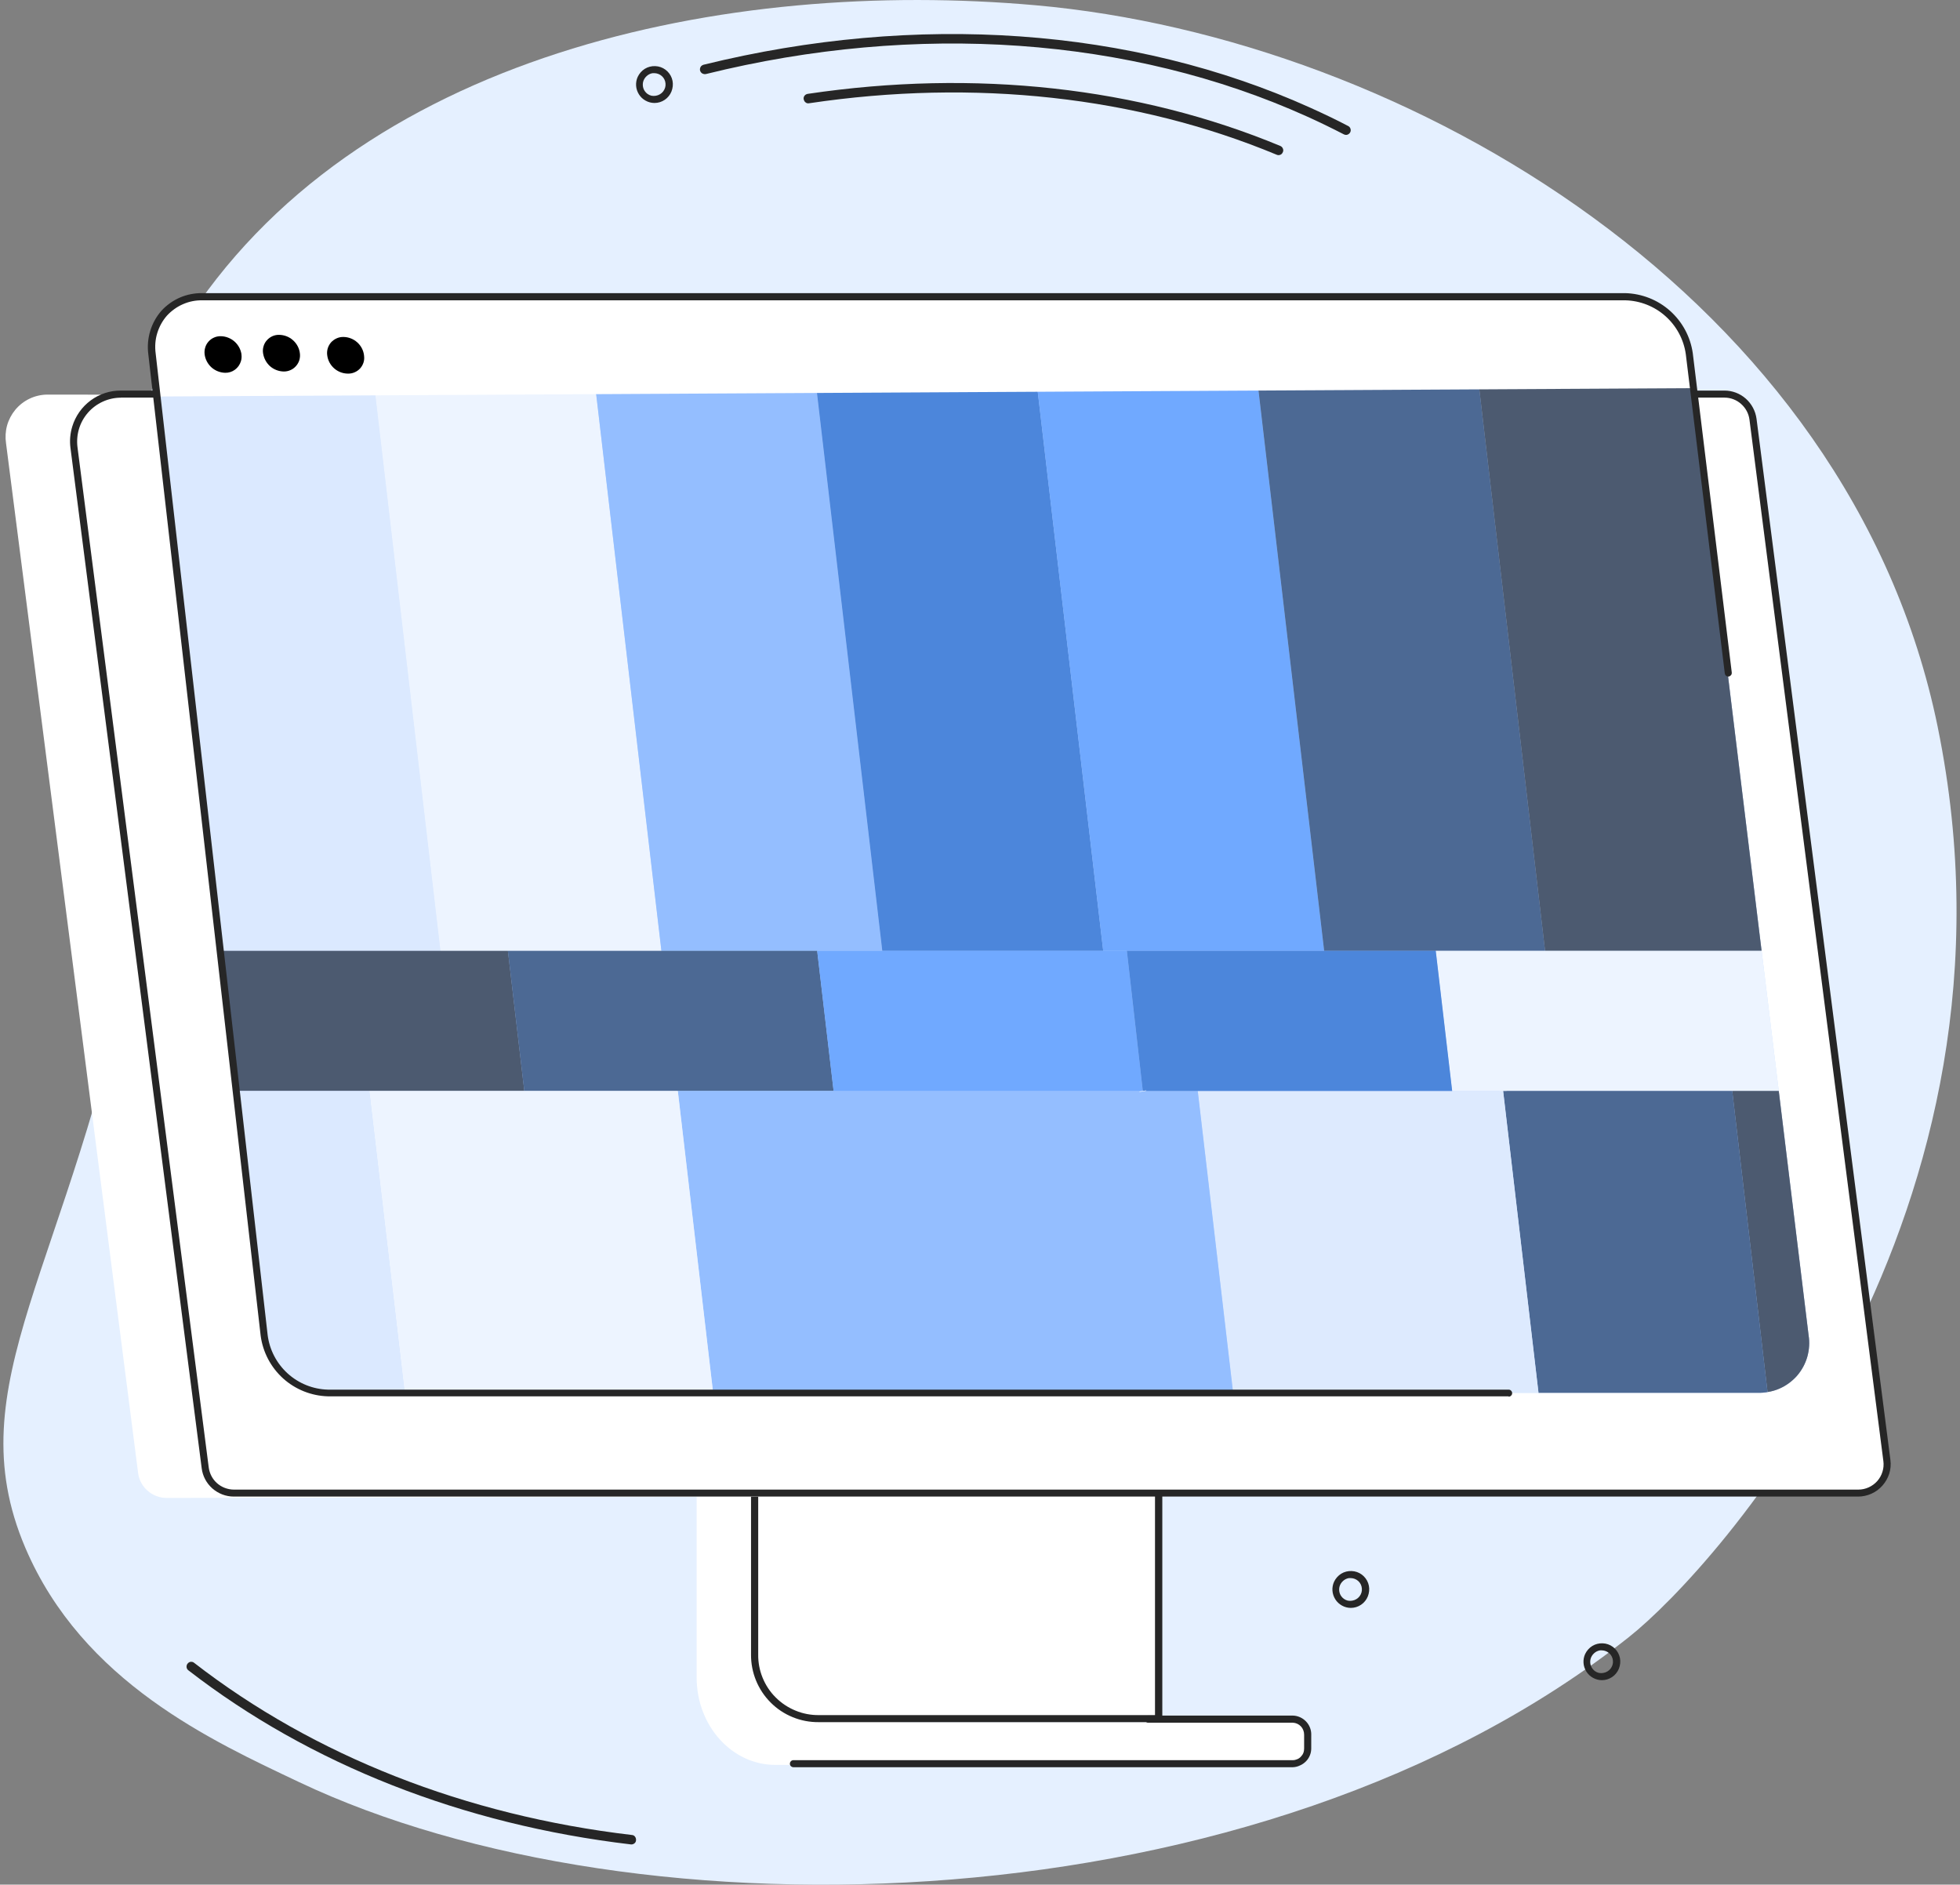 <svg width="285" height="274" viewBox="0 0 285 274" fill="none" xmlns="http://www.w3.org/2000/svg">
  <rect x="0" y="0" width="285" height="274" fill="#808080" stroke="none"/>
  <g clip-path="url(#clip0_2006_6)">
    <path
      d="M281.764 105.715C269.012 43.304 204.632 5.577 150.597 0.765C105.824 -3.201 51.56 7.675 26.483 47.658C11.114 72.163 30.074 82.969 19.44 137.219C10.239 184.181 -6.523 201.101 3.683 225.03C12.029 244.594 31.009 253.173 43.473 259.088C92.614 282.41 183.106 280.551 236.842 238.023C249.425 228.072 296.188 176.328 281.764 105.725V105.715Z"
      fill="#E5F0FF"/>
    <path
      d="M188.348 250.38H130.931L101.298 198.685V243.878C101.298 250.936 106.45 256.593 112.727 256.593H188.328C188.616 256.613 188.905 256.573 189.173 256.474C189.442 256.374 189.691 256.235 189.91 256.046C190.128 255.857 190.298 255.629 190.427 255.36C190.546 255.102 190.626 254.823 190.636 254.535V252.547C190.636 252.259 190.566 251.96 190.457 251.692C190.337 251.423 190.168 251.185 189.949 250.976C189.74 250.777 189.482 250.618 189.213 250.519C188.935 250.419 188.646 250.37 188.348 250.38Z"
      fill="white"/>
    <path
      d="M109.723 214.899V240.528C109.713 241.751 109.942 242.973 110.409 244.107C110.877 245.24 111.563 246.274 112.429 247.149C113.294 248.014 114.329 248.7 115.473 249.167C116.607 249.634 117.83 249.873 119.054 249.863H168.493V214.899H109.723Z"
      fill="white"/>
    <path
      d="M169.01 250.38H119.054C117.751 250.39 116.468 250.151 115.264 249.654C114.06 249.167 112.966 248.441 112.051 247.517C111.136 246.602 110.419 245.518 109.932 244.325C109.445 243.133 109.196 241.85 109.206 240.558V214.382H169.01V250.38ZM110.25 215.416V240.528C110.23 241.691 110.449 242.844 110.887 243.918C111.325 244.992 111.971 245.976 112.797 246.791C113.623 247.616 114.597 248.262 115.672 248.7C116.746 249.147 117.9 249.366 119.064 249.356H167.946V215.416H110.25Z"
      fill="#262626"/>
    <path
      d="M265.282 217.265L24.235 217.782C23.22 217.782 22.235 217.415 21.469 216.739C20.713 216.082 20.216 215.178 20.087 214.184L0.878 64.449C0.749 63.584 0.798 62.709 1.027 61.864C1.266 61.019 1.674 60.244 2.231 59.568C2.788 58.902 3.484 58.355 4.27 57.977C5.056 57.599 5.911 57.391 6.787 57.371L244.71 57.58L265.272 217.265H265.282Z"
      fill="white"/>
    <path
      d="M270.215 217.067H33.993C32.968 217.067 31.984 216.699 31.218 216.023C30.452 215.347 29.954 214.422 29.835 213.408L10.776 65.065C10.646 64.101 10.726 63.117 11.014 62.182C11.303 61.248 11.78 60.383 12.427 59.647C13.074 58.912 13.869 58.325 14.755 57.918C15.64 57.51 16.615 57.301 17.59 57.301H250.748C251.763 57.281 252.748 57.639 253.514 58.295C254.28 58.971 254.777 59.896 254.906 60.91L274.383 212.325C274.463 212.911 274.423 213.518 274.244 214.084C274.075 214.651 273.777 215.178 273.389 215.635C272.991 216.082 272.513 216.44 271.966 216.689C271.419 216.937 270.832 217.067 270.235 217.067H270.215Z"
      fill="white"/>
    <path
      d="M270.215 217.584H33.993C32.849 217.584 31.745 217.156 30.88 216.401C30.024 215.645 29.467 214.601 29.328 213.468L10.248 65.135C10.109 64.091 10.199 63.027 10.507 62.013C10.965 60.502 11.9 59.17 13.173 58.226C14.446 57.281 15.988 56.774 17.57 56.784H250.748C251.892 56.784 252.996 57.202 253.852 57.957C254.707 58.713 255.264 59.757 255.414 60.89L274.881 212.265C274.97 212.931 274.911 213.607 274.712 214.253C274.503 214.899 274.165 215.486 273.717 215.993C273.279 216.49 272.732 216.898 272.125 217.166C271.519 217.434 270.862 217.584 270.196 217.584H270.215ZM17.57 57.818C16.665 57.818 15.769 58.017 14.944 58.395C14.118 58.773 13.382 59.319 12.785 60.005C12.188 60.691 11.741 61.496 11.482 62.371C11.223 63.246 11.154 64.161 11.273 65.065L30.352 213.359C30.472 214.243 30.899 215.058 31.566 215.645C32.232 216.232 33.098 216.56 33.993 216.57H270.215C270.733 216.57 271.25 216.46 271.727 216.242C272.205 216.023 272.623 215.715 272.971 215.327C273.319 214.929 273.578 214.472 273.727 213.965C273.886 213.468 273.926 212.931 273.856 212.414L254.389 61.029C254.28 60.144 253.852 59.329 253.175 58.733C252.509 58.136 251.644 57.808 250.748 57.808H17.57V57.818Z"
      fill="#262626"/>
    <path
      d="M29.328 43.105H236.235C238.513 43.165 240.701 44.02 242.402 45.541C244.103 47.062 245.217 49.13 245.536 51.386L262.984 194.132C263.153 195.176 263.083 196.25 262.795 197.264C262.506 198.278 261.989 199.222 261.293 200.017C260.596 200.813 259.731 201.449 258.766 201.876C257.801 202.304 256.747 202.513 255.692 202.493H47.581C45.293 202.433 43.095 201.558 41.394 200.027C39.693 198.496 38.599 196.409 38.3 194.132L22.006 51.386C21.857 50.342 21.927 49.289 22.235 48.275C22.534 47.27 23.051 46.336 23.747 45.551C24.444 44.765 25.309 44.139 26.264 43.712C27.219 43.284 28.273 43.085 29.328 43.105Z"
      fill="#CFE1FE"/>
    <path
      d="M64.044 138.243H31.924L31.685 136.135L22.006 51.386C21.857 50.342 21.927 49.279 22.235 48.275C22.534 47.261 23.051 46.336 23.747 45.551C24.444 44.755 25.299 44.129 26.264 43.712C27.229 43.284 28.273 43.075 29.328 43.105H52.903L64.044 138.243Z"
      fill="#CCE0FF"/>
    <path d="M96.175 138.243H64.044L52.903 43.105H85.024L96.175 138.243Z" fill="#E5F0FF"/>
    <path d="M128.295 138.243H96.175L85.024 43.105H117.154L128.295 138.243Z" fill="#66A3FF"/>
    <path d="M160.415 138.243H128.295L117.154 43.105H149.274L160.415 138.243Z" fill="#0052CC"/>
    <path d="M192.546 138.243H160.415L149.274 43.105H181.395L192.546 138.243Z" fill="#3385FF"/>
    <path d="M224.666 138.243H192.546L181.395 43.105H213.525L224.666 138.243Z" fill="#002966"/>
    <path
      d="M256.15 138.243H224.666L213.525 43.105H236.235C238.513 43.155 240.701 44.02 242.402 45.541C244.113 47.052 245.217 49.13 245.536 51.386L256.15 138.243Z"
      fill="#001433"/>
    <path d="M76.24 158.612H34.311L31.924 138.243H73.853L76.24 158.612Z" fill="#001433"/>
    <path d="M121.212 158.612H76.24L73.853 138.243H118.825L121.212 158.612Z" fill="#002966"/>
    <path d="M258.647 158.612H211.157L208.77 138.243H256.15L258.647 158.612Z" fill="#E5F0FF"/>
    <path
      d="M262.795 197.264C262.506 198.278 261.989 199.222 261.303 200.017C260.596 200.813 259.741 201.449 258.766 201.876C258.209 202.125 257.612 202.294 257.015 202.383L251.882 158.612H258.647L262.984 194.132C263.153 195.176 263.083 196.24 262.795 197.264Z"
      fill="#001433"/>
    <path
      d="M257.015 202.383C256.577 202.473 256.13 202.503 255.692 202.493H223.711L218.568 158.612H251.882L257.015 202.383Z"
      fill="#002966"/>
    <path d="M223.711 202.493H179.306L174.163 158.612H218.568L223.711 202.493Z" fill="#CFE1FE"/>
    <path d="M179.306 202.493H103.695L98.562 158.612H174.163L179.306 202.493Z" fill="#66A3FF"/>
    <path d="M103.695 202.493H58.842L53.699 158.612H98.562L103.695 202.493Z" fill="#E5F0FF"/>
    <path
      d="M58.842 202.493H47.581C45.293 202.433 43.095 201.558 41.394 200.027C40.121 198.874 39.186 197.413 38.668 195.802L34.311 158.612H53.699L58.842 202.493Z"
      fill="#CCE0FF"/>
    <path d="M34.242 158.612L31.924 138.243L34.311 158.612H34.242Z" fill="#001433"/>
    <path d="M34.311 158.612L38.668 195.792C38.499 195.256 38.37 194.699 38.3 194.132L34.242 158.612"
          fill="#CFE1FE"/>
    <path d="M166.175 158.612H121.212L118.825 138.243H163.857L166.175 158.612Z" fill="#3385FF"/>
    <path d="M211.157 158.612H166.175L163.857 138.243H208.77L211.157 158.612Z" fill="#0052CC"/>
    <path d="M218.568 158.612V158.592" stroke="white" stroke-miterlimit="10"/>
    <path d="M166.185 158.672L166.175 158.612" stroke="white" stroke-miterlimit="10"/>
    <g opacity="0.3">
      <path
        d="M64.044 138.243H31.924L31.685 136.135L22.006 51.386C21.857 50.342 21.927 49.279 22.235 48.275C22.534 47.261 23.051 46.336 23.747 45.551C24.444 44.755 25.299 44.129 26.264 43.712C27.229 43.284 28.273 43.075 29.328 43.105H52.903L64.044 138.243Z"
        fill="white"/>
      <path d="M96.175 138.243H64.044L52.903 43.105H85.024L96.175 138.243Z" fill="white"/>
      <path d="M128.295 138.243H96.175L85.024 43.105H117.154L128.295 138.243Z" fill="white"/>
      <path d="M160.415 138.243H128.295L117.154 43.105H149.274L160.415 138.243Z" fill="white"/>
      <path d="M192.546 138.243H160.415L149.274 43.105H181.395L192.546 138.243Z" fill="white"/>
      <path d="M224.666 138.243H192.546L181.395 43.105H213.525L224.666 138.243Z" fill="white"/>
      <path
        d="M256.15 138.243H224.666L213.525 43.105H236.235C238.513 43.155 240.701 44.02 242.402 45.541C244.113 47.052 245.217 49.13 245.536 51.386L256.15 138.243Z"
        fill="white"/>
      <path d="M76.24 158.612H34.311L31.924 138.243H73.853L76.24 158.612Z" fill="white"/>
      <path d="M121.212 158.612H76.24L73.853 138.243H118.825L121.212 158.612Z" fill="white"/>
      <path d="M258.647 158.612H211.157L208.77 138.243H256.15L258.647 158.612Z" fill="white"/>
      <path
        d="M262.795 197.264C262.506 198.278 261.989 199.222 261.303 200.017C260.596 200.813 259.741 201.449 258.766 201.876C258.209 202.125 257.612 202.294 257.015 202.383L251.882 158.612H258.647L262.984 194.132C263.153 195.176 263.083 196.24 262.795 197.264Z"
        fill="white"/>
      <path
        d="M257.015 202.383C256.577 202.473 256.13 202.503 255.692 202.493H223.711L218.568 158.612H251.882L257.015 202.383Z"
        fill="white"/>
      <path d="M223.711 202.493H179.306L174.163 158.612H218.568L223.711 202.493Z" fill="white"/>
      <path d="M179.306 202.493H103.695L98.562 158.612H174.163L179.306 202.493Z" fill="white"/>
      <path d="M103.695 202.493H58.842L53.699 158.612H98.562L103.695 202.493Z" fill="white"/>
      <path
        d="M58.842 202.493H47.581C45.293 202.433 43.095 201.558 41.394 200.027C40.121 198.874 39.186 197.413 38.668 195.802L34.311 158.612H53.699L58.842 202.493Z"
        fill="white"/>
      <path d="M34.242 158.612L31.924 138.243L34.311 158.612H34.242Z" fill="white"/>
      <path d="M34.311 158.612L38.668 195.792C38.499 195.256 38.37 194.699 38.3 194.132L34.242 158.612"
            fill="white"/>
      <path d="M166.175 158.612H121.212L118.825 138.243H163.857L166.175 158.612Z" fill="white"/>
      <path d="M211.157 158.612H166.175L163.857 138.243H208.77L211.157 158.612Z" fill="white"/>
    </g>
    <path
      d="M246.153 56.436L245.765 51.297C245.397 49.06 244.253 47.012 242.532 45.531C240.811 44.05 238.622 43.224 236.344 43.195H29.437C28.393 43.155 27.348 43.344 26.383 43.751C25.418 44.159 24.553 44.775 23.857 45.551C23.15 46.326 22.633 47.251 22.325 48.245C22.016 49.249 21.927 50.303 22.076 51.337L22.564 57.649L246.163 56.436H246.153Z"
      fill="white"/>
    <path
      d="M35.107 51.535C35.157 51.873 35.127 52.211 35.028 52.529C34.878 53.017 34.58 53.444 34.162 53.752C33.744 54.06 33.247 54.209 32.74 54.2C32.004 54.18 31.297 53.901 30.75 53.414C30.213 52.927 29.855 52.261 29.756 51.535C29.716 51.197 29.736 50.859 29.835 50.541C29.925 50.213 30.094 49.915 30.323 49.656C30.551 49.398 30.83 49.199 31.138 49.07C31.447 48.931 31.795 48.871 32.133 48.881C32.869 48.901 33.565 49.179 34.112 49.666C34.66 50.154 35.018 50.819 35.117 51.545H35.107V51.535Z"
      fill="black"/>
    <path
      d="M43.602 51.346C43.652 51.675 43.622 52.022 43.533 52.34C43.433 52.669 43.264 52.967 43.035 53.225C42.816 53.474 42.538 53.683 42.23 53.812C41.921 53.951 41.573 54.021 41.235 54.011C40.499 53.991 39.792 53.712 39.245 53.225C38.708 52.728 38.36 52.072 38.251 51.346C38.201 51.018 38.221 50.67 38.32 50.352C38.41 50.024 38.579 49.716 38.808 49.468C39.036 49.209 39.315 49.01 39.623 48.871C39.942 48.732 40.28 48.672 40.618 48.682C41.354 48.702 42.06 48.97 42.608 49.468C43.155 49.955 43.513 50.621 43.602 51.346Z"
      fill="black"/>
    <path
      d="M52.933 51.694C52.983 52.022 52.963 52.37 52.863 52.688C52.764 53.007 52.595 53.305 52.376 53.553C52.147 53.802 51.869 54.001 51.56 54.13C51.252 54.269 50.904 54.329 50.566 54.319C49.83 54.309 49.123 54.031 48.576 53.544C48.029 53.056 47.671 52.39 47.581 51.655C47.532 51.327 47.561 50.979 47.651 50.66C47.75 50.332 47.919 50.034 48.138 49.776C48.367 49.527 48.646 49.328 48.954 49.189C49.263 49.05 49.611 48.98 49.949 48.99C50.685 49 51.391 49.279 51.938 49.766C52.485 50.253 52.843 50.919 52.933 51.655V51.694Z"
      fill="black"/>
    <path
      d="M187.99 256.931H115.373C115.304 256.931 115.234 256.921 115.174 256.891C115.115 256.861 115.055 256.831 115.005 256.782C114.955 256.732 114.916 256.682 114.896 256.623C114.866 256.563 114.856 256.494 114.856 256.424C114.856 256.354 114.866 256.285 114.896 256.225C114.926 256.165 114.955 256.106 115.005 256.056C115.055 256.006 115.115 255.967 115.174 255.947C115.234 255.917 115.304 255.907 115.373 255.907H187.99C188.209 255.907 188.427 255.857 188.626 255.768C188.835 255.688 189.014 255.559 189.164 255.39C189.323 255.231 189.442 255.052 189.522 254.843C189.601 254.635 189.631 254.416 189.631 254.197V252.209C189.631 251.761 189.472 251.324 189.164 250.996C188.855 250.668 188.437 250.479 187.99 250.459H166.951C166.822 250.459 166.692 250.4 166.593 250.31C166.543 250.26 166.503 250.201 166.483 250.141C166.453 250.081 166.444 250.012 166.444 249.942C166.444 249.873 166.453 249.813 166.483 249.743C166.513 249.684 166.543 249.624 166.593 249.584C166.643 249.535 166.692 249.495 166.752 249.465C166.812 249.435 166.881 249.425 166.951 249.425H188C188.716 249.445 189.402 249.753 189.9 250.27C190.148 250.529 190.347 250.827 190.477 251.165C190.606 251.493 190.676 251.851 190.666 252.209V254.197C190.666 254.535 190.606 254.873 190.477 255.191C190.347 255.519 190.148 255.827 189.9 256.076C189.651 256.325 189.363 256.533 189.034 256.672C188.706 256.832 188.358 256.921 187.99 256.931Z"
      fill="#262626"/>
    <path
      d="M185.911 22.557C185.821 22.557 185.732 22.537 185.642 22.497C165.26 14.017 141.744 11.422 117.661 15.011C117.572 15.031 117.472 15.031 117.383 15.011C117.293 14.991 117.214 14.952 117.144 14.892C117.064 14.842 117.005 14.773 116.965 14.693C116.915 14.614 116.885 14.524 116.865 14.435C116.845 14.345 116.845 14.256 116.865 14.166C116.885 14.077 116.925 13.997 116.975 13.928C117.034 13.848 117.104 13.789 117.184 13.739C117.263 13.699 117.343 13.669 117.432 13.649C141.784 10.031 165.548 12.655 186.179 21.224C186.338 21.294 186.468 21.423 186.537 21.592C186.577 21.672 186.597 21.761 186.597 21.861C186.597 21.96 186.577 22.04 186.537 22.119C186.488 22.248 186.398 22.368 186.289 22.447C186.179 22.517 186.04 22.557 185.911 22.557Z"
      fill="#262626"/>
    <path
      d="M27.985 241.621C28.074 241.651 28.154 241.691 28.224 241.751C45.671 255.271 67.685 263.939 91.867 266.783C91.957 266.783 92.056 266.813 92.136 266.852C92.216 266.892 92.285 266.952 92.335 267.031C92.395 267.101 92.434 267.18 92.454 267.27C92.484 267.359 92.494 267.449 92.484 267.548C92.484 267.638 92.454 267.727 92.415 267.807C92.375 267.886 92.315 267.956 92.245 268.005C92.176 268.065 92.086 268.105 91.997 268.135C91.907 268.155 91.818 268.165 91.738 268.155C67.287 265.272 45.045 256.513 27.378 242.834C27.239 242.725 27.149 242.566 27.129 242.387C27.119 242.297 27.129 242.208 27.149 242.119C27.169 242.029 27.219 241.95 27.269 241.88C27.348 241.771 27.468 241.681 27.597 241.631C27.726 241.592 27.866 241.592 27.995 241.631L27.985 241.621Z"
      fill="#262626"/>
    <path
      d="M195.729 19.614C195.619 19.614 195.51 19.584 195.411 19.535C193.66 18.63 191.839 17.745 190.009 16.92C164.374 5.368 133.299 3.181 102.641 10.766C102.551 10.786 102.452 10.786 102.362 10.766C102.272 10.746 102.193 10.717 102.113 10.677C102.034 10.627 101.964 10.568 101.914 10.498C101.865 10.428 101.825 10.349 101.795 10.259C101.755 10.08 101.785 9.892 101.875 9.732C101.914 9.653 101.974 9.583 102.054 9.534C102.123 9.484 102.203 9.444 102.292 9.414C133.299 1.779 164.643 3.977 190.566 15.677C192.416 16.512 194.257 17.387 196.037 18.322C196.177 18.391 196.286 18.511 196.346 18.65C196.405 18.789 196.425 18.948 196.385 19.097C196.346 19.246 196.256 19.375 196.137 19.465C196.017 19.564 195.868 19.614 195.709 19.614H195.729Z"
      fill="#262626"/>
    <path
      d="M95.16 14.972C94.712 14.972 94.265 14.852 93.877 14.633C93.479 14.415 93.151 14.107 92.912 13.729C92.673 13.351 92.524 12.914 92.494 12.466C92.464 12.019 92.544 11.572 92.733 11.164C92.962 10.687 93.32 10.279 93.767 10.001C94.225 9.723 94.742 9.593 95.279 9.613C95.817 9.633 96.334 9.812 96.762 10.13C97.189 10.448 97.508 10.876 97.687 11.373C97.866 11.87 97.886 12.407 97.756 12.924C97.637 13.441 97.358 13.908 96.971 14.266C96.582 14.624 96.095 14.862 95.568 14.942L95.17 14.972H95.16ZM95.16 10.637H94.901C94.573 10.687 94.275 10.836 94.036 11.055C93.777 11.283 93.588 11.591 93.509 11.93C93.439 12.248 93.459 12.576 93.568 12.884C93.678 13.192 93.887 13.45 94.145 13.649C94.324 13.779 94.523 13.868 94.732 13.918C94.941 13.957 95.17 13.957 95.379 13.918C95.787 13.848 96.165 13.629 96.423 13.301C96.682 12.973 96.811 12.556 96.772 12.148C96.742 11.731 96.553 11.343 96.244 11.065C95.946 10.796 95.558 10.647 95.16 10.637Z"
      fill="#262626"/>
    <path
      d="M196.415 233.768C195.968 233.768 195.52 233.649 195.132 233.43C194.734 233.211 194.406 232.903 194.167 232.525C193.928 232.147 193.779 231.71 193.749 231.263C193.719 230.815 193.799 230.368 193.988 229.96C194.217 229.483 194.575 229.076 195.023 228.797C195.48 228.519 195.997 228.39 196.535 228.41C197.072 228.429 197.589 228.608 198.017 228.926C198.445 229.245 198.763 229.672 198.942 230.169C199.121 230.666 199.141 231.203 199.012 231.72C198.892 232.237 198.614 232.704 198.226 233.062C197.838 233.42 197.35 233.659 196.823 233.738L196.425 233.768H196.415ZM196.415 229.433H196.157C195.828 229.483 195.53 229.632 195.291 229.851C195.033 230.08 194.844 230.388 194.764 230.726C194.694 231.044 194.714 231.372 194.824 231.68C194.933 231.988 195.142 232.247 195.401 232.446C195.58 232.575 195.779 232.664 195.988 232.714C196.196 232.754 196.425 232.754 196.634 232.714C197.042 232.645 197.42 232.426 197.679 232.098C197.937 231.77 198.067 231.352 198.027 230.945C197.997 230.527 197.808 230.139 197.5 229.861C197.201 229.593 196.813 229.443 196.415 229.433Z"
      fill="#262626"/>
    <path
      d="M232.922 244.276C232.475 244.276 232.027 244.156 231.639 243.938C231.241 243.719 230.913 243.411 230.674 243.033C230.436 242.655 230.286 242.218 230.257 241.771C230.227 241.323 230.306 240.876 230.495 240.468C230.724 239.991 231.082 239.584 231.53 239.305C231.987 239.027 232.505 238.898 233.042 238.917C233.579 238.937 234.096 239.116 234.524 239.434C234.952 239.753 235.27 240.18 235.449 240.677C235.628 241.174 235.648 241.711 235.519 242.228C235.399 242.745 235.121 243.212 234.733 243.57C234.345 243.928 233.857 244.166 233.33 244.246L232.932 244.276H232.922ZM232.922 239.941H232.664C232.336 239.991 232.037 240.14 231.798 240.359C231.54 240.588 231.351 240.896 231.271 241.234C231.202 241.552 231.221 241.88 231.331 242.188C231.44 242.496 231.649 242.755 231.908 242.954C232.087 243.083 232.286 243.172 232.495 243.222C232.704 243.262 232.932 243.262 233.141 243.222C233.549 243.152 233.927 242.934 234.186 242.606C234.444 242.278 234.574 241.86 234.534 241.452C234.504 241.035 234.315 240.647 234.007 240.369C233.708 240.1 233.32 239.951 232.922 239.941Z"
      fill="#262626"/>
    <path
      d="M219.364 203.01H47.681C45.264 202.94 42.956 202.016 41.165 200.405C39.375 198.785 38.221 196.588 37.902 194.192L21.559 51.446C21.419 50.322 21.519 49.189 21.847 48.106C22.175 47.022 22.733 46.028 23.469 45.183C24.225 44.358 25.15 43.702 26.174 43.254C27.199 42.817 28.313 42.598 29.437 42.618H236.344C238.742 42.688 241.049 43.592 242.84 45.193C244.631 46.793 245.804 48.97 246.143 51.346L251.813 97.772C251.813 97.841 251.813 97.911 251.803 97.971C251.783 98.04 251.753 98.1 251.703 98.15C251.663 98.209 251.604 98.249 251.554 98.289C251.494 98.319 251.425 98.349 251.365 98.358C251.226 98.368 251.096 98.329 250.987 98.249C250.937 98.209 250.888 98.15 250.858 98.09C250.828 98.03 250.808 97.961 250.798 97.901L245.128 51.486C244.83 49.358 243.775 47.4 242.174 45.968C240.572 44.537 238.503 43.721 236.354 43.662H29.437C28.472 43.642 27.507 43.831 26.622 44.218C25.737 44.596 24.941 45.173 24.284 45.879C23.628 46.624 23.15 47.499 22.862 48.444C22.573 49.388 22.504 50.392 22.633 51.366L38.917 194.082C39.186 196.24 40.22 198.218 41.822 199.679C43.433 201.141 45.502 201.976 47.681 202.035H219.364C219.434 202.035 219.493 202.045 219.563 202.075C219.623 202.095 219.682 202.135 219.722 202.185C219.772 202.234 219.812 202.284 219.841 202.354C219.871 202.413 219.881 202.483 219.881 202.552C219.881 202.622 219.861 202.692 219.841 202.751C219.812 202.811 219.772 202.871 219.722 202.91C219.672 202.96 219.623 203 219.563 203.02C219.503 203.049 219.434 203.059 219.364 203.059V203.02V203.01Z"
      fill="#262626"/>
  </g>
  <defs>
    <clipPath id="clip0_2006_6">
      <rect width="284" height="274" fill="white" transform="translate(0.5)"/>
    </clipPath>
  </defs>
</svg>